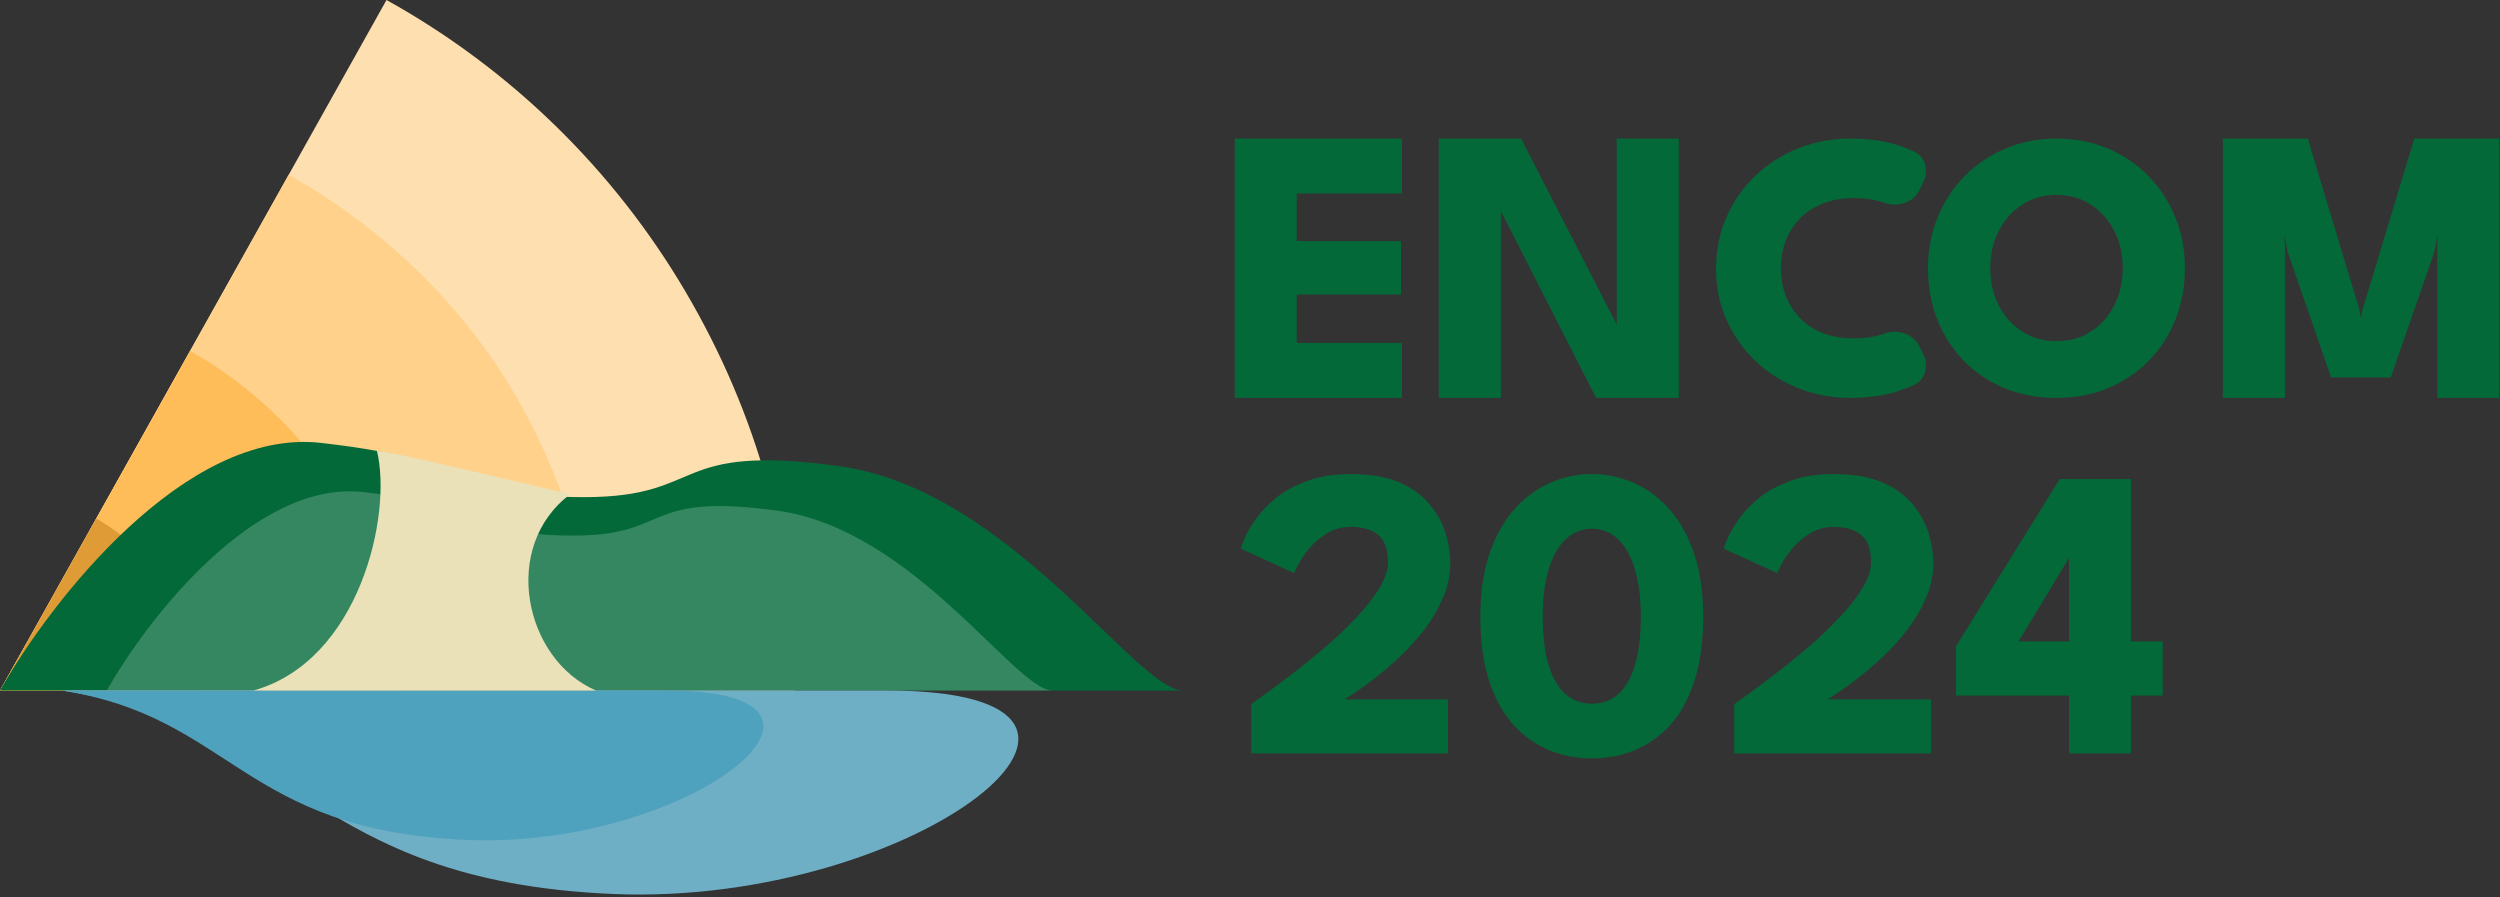 <svg xmlns="http://www.w3.org/2000/svg" width="209" height="75" viewBox="0 0 209 75" fill="none"><rect x="0" y="0" width="209" height="75" fill="#333333" stroke="none"/><path d="M66.481 57.729C66.481 45.883 63.314 34.586 57.305 24.377C51.297 14.168 42.668 5.751 32.312 0L0 57.729H66.481Z" fill="#FEDFB0"></path><path d="M49.828 57.729C49.828 48.887 47.472 40.537 43.002 32.908C38.532 25.279 31.846 18.936 24.133 14.613L0 57.729H49.828Z" fill="#FFD18A"></path><path d="M33.123 57.729C33.123 51.899 31.356 46.507 28.411 41.475C25.466 36.443 20.974 32.194 15.891 29.338L7.945 43.534L0 57.729H33.123Z" fill="#FFBD59"></path><path d="M16.562 57.729C16.562 54.765 15.999 52.186 14.503 49.627C13.007 47.067 10.627 44.812 8.044 43.357L0 57.729L8.517 57.729H16.562Z" fill="#DF9B35"></path><path d="M26.831 37.026C15.473 35.739 4.211 50.292 0 57.729H98.888C95.019 57.729 84.361 40.902 70.123 38.964C55.884 37.026 59.176 41.562 48.806 41.562C38.436 41.562 41.028 38.634 26.831 37.026Z" fill="#036939"></path><path d="M30.377 41.14C21.297 40.109 12.293 51.77 8.926 57.729H87.983C84.891 57.729 76.37 44.246 64.987 42.693C53.603 41.14 56.236 44.775 47.945 44.775C39.654 44.775 41.727 42.429 30.377 41.14Z" fill="white" fill-opacity="0.2"></path><path d="M74.148 57.729H5.196C24.553 60.753 25.77 73.645 51.216 74.735C76.662 75.826 99.372 57.729 74.148 57.729Z" fill="#6EAFC5"></path><path d="M55.761 57.729H5.196C19.391 59.95 20.284 69.417 38.944 70.218C57.604 71.019 74.259 57.729 55.761 57.729Z" fill="#4FA2BE"></path><path d="M21.184 57.729C30.066 55.261 32.817 43.013 31.509 37.678C32.989 37.884 35.543 38.449 47.682 41.313C41.834 45.672 43.808 55.137 49.828 57.729H21.184Z" fill="#EAE1B9"></path><path d="M208.93 11.765V11.584H208.749H201.966H201.832L201.793 11.713L197.497 25.94L197.494 25.951L197.492 25.962L197.38 26.617L197.268 25.962L197.266 25.951L197.262 25.94L192.967 11.713L192.928 11.584H192.794H186.011H185.83V11.765V33.082V33.263H186.011H190.84H191.021V33.082V20.534V20.528L191.02 20.523L190.966 19.6L191.26 21.086L191.262 21.098L191.266 21.11L194.835 31.429L194.877 31.551H195.006H199.738H199.867L199.909 31.429L203.494 21.11L203.498 21.098L203.5 21.087L203.814 19.528L203.756 20.523L203.755 20.528V20.534V33.082V33.263H203.936H208.749H208.93V33.082V11.765Z" fill="#036939"></path><path d="M174.806 27.71L174.805 27.71C173.986 28.25 173.03 28.522 171.929 28.522C170.828 28.522 169.866 28.25 169.036 27.71C168.212 27.167 167.562 26.439 167.088 25.52C166.624 24.592 166.391 23.556 166.391 22.408C166.391 21.259 166.624 20.228 167.088 19.311C167.562 18.393 168.212 17.663 169.036 17.121L169.037 17.12C169.867 16.57 170.828 16.293 171.929 16.293C173.029 16.293 173.985 16.57 174.804 17.12L174.806 17.121C175.641 17.664 176.289 18.393 176.753 19.311L176.754 19.312C177.228 20.229 177.466 21.259 177.466 22.408C177.466 23.556 177.228 24.592 176.754 25.52L176.753 25.52C176.289 26.438 175.641 27.167 174.806 27.71ZM181.883 26.681V26.681C182.401 25.36 182.659 23.935 182.659 22.408C182.659 20.89 182.39 19.475 181.851 18.163C181.323 16.844 180.572 15.691 179.599 14.708C178.637 13.724 177.5 12.957 176.191 12.408C174.889 11.858 173.467 11.584 171.929 11.584C170.41 11.584 168.994 11.858 167.682 12.408C166.373 12.957 165.231 13.724 164.258 14.707C163.285 15.691 162.529 16.843 161.991 18.163C161.452 19.475 161.183 20.89 161.183 22.408C161.183 23.934 161.435 25.359 161.942 26.68L161.943 26.681C162.461 27.991 163.195 29.143 164.147 30.137L164.148 30.138C165.1 31.122 166.232 31.889 167.542 32.438C168.865 32.989 170.329 33.263 171.929 33.263C173.498 33.263 174.94 32.989 176.252 32.438C177.562 31.889 178.7 31.123 179.662 30.139L179.663 30.138C180.625 29.144 181.365 27.991 181.883 26.681Z" fill="#036939"></path><path d="M157.622 16.798L157.563 16.969C158.593 17.322 159.912 16.976 160.423 15.963L160.77 15.272C161.255 14.31 161.013 13.104 159.977 12.648C159.663 12.51 159.315 12.372 158.93 12.233C157.731 11.799 156.312 11.584 154.677 11.584C153.138 11.584 151.687 11.858 150.324 12.407C148.974 12.945 147.78 13.706 146.745 14.688L146.745 14.688C145.719 15.671 144.916 16.829 144.336 18.159C143.753 19.482 143.463 20.915 143.463 22.454C143.463 23.994 143.753 25.427 144.336 26.75L144.336 26.752C144.927 28.061 145.736 29.207 146.76 30.189L146.762 30.191C147.796 31.162 148.99 31.917 150.34 32.455C151.692 32.994 153.138 33.263 154.677 33.263C156.312 33.263 157.732 33.048 158.93 32.613C159.315 32.475 159.663 32.337 159.977 32.199C161.013 31.743 161.255 30.537 160.77 29.574L160.422 28.883C159.909 27.865 158.595 27.511 157.561 27.878L157.622 28.049L157.56 27.878C156.804 28.151 155.957 28.288 155.02 28.288C153.978 28.288 153.078 28.13 152.315 27.819C151.547 27.495 150.91 27.058 150.4 26.508C149.886 25.954 149.504 25.33 149.253 24.637C149 23.93 148.874 23.188 148.874 22.408C148.874 21.639 149 20.906 149.253 20.21C149.504 19.516 149.886 18.893 150.4 18.339C150.91 17.789 151.547 17.357 152.314 17.044L152.316 17.043C153.079 16.722 153.978 16.558 155.02 16.558C155.957 16.558 156.804 16.696 157.56 16.968L157.622 16.798Z" fill="#036939"></path><path d="M125.471 33.082V17.641L133.381 33.164L133.431 33.263H133.542H140.163H140.344V33.082V11.765V11.584H140.163H135.335H135.154V11.765V27.122L127.211 11.682L127.161 11.584H127.05H120.462H120.281V11.765V33.082V33.263H120.462H125.29H125.471V33.082Z" fill="#036939"></path><path d="M103.408 11.584H103.227V11.765V33.082V33.263H103.408H117.022H117.203V33.082V28.851V28.67H117.022H108.402V24.623H116.941H117.122V24.442V20.34V20.159H116.941H108.402V16.177H117.022H117.203V15.996V11.765V11.584H117.022H103.408Z" fill="#036939"></path><path d="M178.148 40.05V53.62H180.806V58.155H178.148V62.986H172.97V58.155H163.518V54.038L172.188 40.05H178.148ZM172.97 53.62V46.705H172.935L168.748 53.62H172.97Z" fill="#036939"></path><path d="M153.324 44.047C152.559 44.047 151.882 44.232 151.291 44.603C150.712 44.962 150.22 45.385 149.814 45.871C149.42 46.358 149.119 46.803 148.911 47.209C148.702 47.603 148.586 47.834 148.563 47.904L144.115 45.871C144.138 45.721 144.248 45.419 144.445 44.968C144.642 44.504 144.955 43.971 145.383 43.369C145.812 42.767 146.374 42.182 147.069 41.614C147.775 41.047 148.644 40.577 149.675 40.207C150.706 39.824 151.922 39.633 153.324 39.633C154.946 39.633 156.289 39.865 157.355 40.328C158.432 40.792 159.278 41.4 159.892 42.153C160.517 42.894 160.963 43.699 161.23 44.568C161.496 45.437 161.629 46.271 161.629 47.07C161.629 48.066 161.427 49.033 161.021 49.972C160.627 50.898 160.112 51.779 159.475 52.613C158.838 53.435 158.154 54.194 157.425 54.889C156.695 55.572 155.994 56.175 155.322 56.696C154.662 57.206 154.1 57.611 153.637 57.912C153.173 58.213 152.895 58.399 152.803 58.468H161.438V62.986H144.984V58.868C145.158 58.74 145.551 58.457 146.165 58.016C146.779 57.576 147.515 57.026 148.372 56.366C149.241 55.706 150.138 54.981 151.065 54.194C152.003 53.395 152.872 52.572 153.671 51.727C154.482 50.881 155.143 50.053 155.652 49.242C156.162 48.431 156.417 47.684 156.417 47.001C156.417 45.923 156.145 45.164 155.6 44.724C155.067 44.273 154.309 44.047 153.324 44.047Z" fill="#036939"></path><path d="M123.759 51.535C123.759 49.543 124.008 47.806 124.506 46.323C125.016 44.828 125.705 43.589 126.574 42.605C127.454 41.608 128.45 40.867 129.562 40.38C130.686 39.882 131.862 39.633 133.09 39.633C134.317 39.633 135.487 39.882 136.599 40.38C137.723 40.867 138.719 41.608 139.588 42.605C140.457 43.589 141.14 44.828 141.638 46.323C142.136 47.806 142.385 49.543 142.385 51.535C142.385 53.655 142.136 55.468 141.638 56.974C141.14 58.48 140.457 59.708 139.588 60.657C138.719 61.596 137.723 62.291 136.599 62.742C135.487 63.183 134.317 63.403 133.09 63.403C131.862 63.403 130.686 63.183 129.562 62.742C128.45 62.291 127.454 61.596 126.574 60.657C125.705 59.708 125.016 58.48 124.506 56.974C124.008 55.468 123.759 53.655 123.759 51.535ZM128.972 51.535C128.972 53.192 129.14 54.559 129.476 55.636C129.811 56.713 130.286 57.518 130.9 58.051C131.514 58.572 132.244 58.833 133.09 58.833C133.935 58.833 134.659 58.572 135.262 58.051C135.875 57.518 136.345 56.713 136.669 55.636C137.005 54.547 137.173 53.18 137.173 51.535C137.173 49.983 137.005 48.663 136.669 47.574C136.345 46.485 135.875 45.651 135.262 45.072C134.659 44.493 133.935 44.203 133.09 44.203C132.244 44.203 131.514 44.493 130.9 45.072C130.286 45.651 129.811 46.485 129.476 47.574C129.14 48.663 128.972 49.983 128.972 51.535Z" fill="#036939"></path><path d="M112.94 44.047C112.175 44.047 111.498 44.232 110.907 44.603C110.328 44.962 109.836 45.385 109.43 45.871C109.036 46.358 108.735 46.803 108.527 47.209C108.318 47.603 108.202 47.834 108.179 47.904L103.731 45.871C103.754 45.721 103.864 45.419 104.061 44.968C104.258 44.504 104.571 43.971 104.999 43.369C105.428 42.767 105.99 42.182 106.685 41.614C107.391 41.047 108.26 40.577 109.291 40.207C110.322 39.824 111.538 39.633 112.94 39.633C114.562 39.633 115.905 39.865 116.971 40.328C118.048 40.792 118.894 41.4 119.508 42.153C120.133 42.894 120.579 43.699 120.846 44.568C121.112 45.437 121.245 46.271 121.245 47.07C121.245 48.066 121.043 49.033 120.637 49.972C120.243 50.898 119.728 51.779 119.091 52.613C118.454 53.435 117.77 54.194 117.04 54.889C116.311 55.572 115.61 56.175 114.938 56.696C114.278 57.206 113.716 57.611 113.253 57.912C112.789 58.213 112.511 58.399 112.419 58.468H121.054V62.986H104.6V58.868C104.773 58.74 105.167 58.457 105.781 58.016C106.395 57.576 107.131 57.026 107.988 56.366C108.857 55.706 109.754 54.981 110.681 54.194C111.619 53.395 112.488 52.572 113.287 51.727C114.098 50.881 114.759 50.053 115.268 49.242C115.778 48.431 116.033 47.684 116.033 47.001C116.033 45.923 115.761 45.164 115.216 44.724C114.683 44.273 113.925 44.047 112.94 44.047Z" fill="#036939"></path></svg>